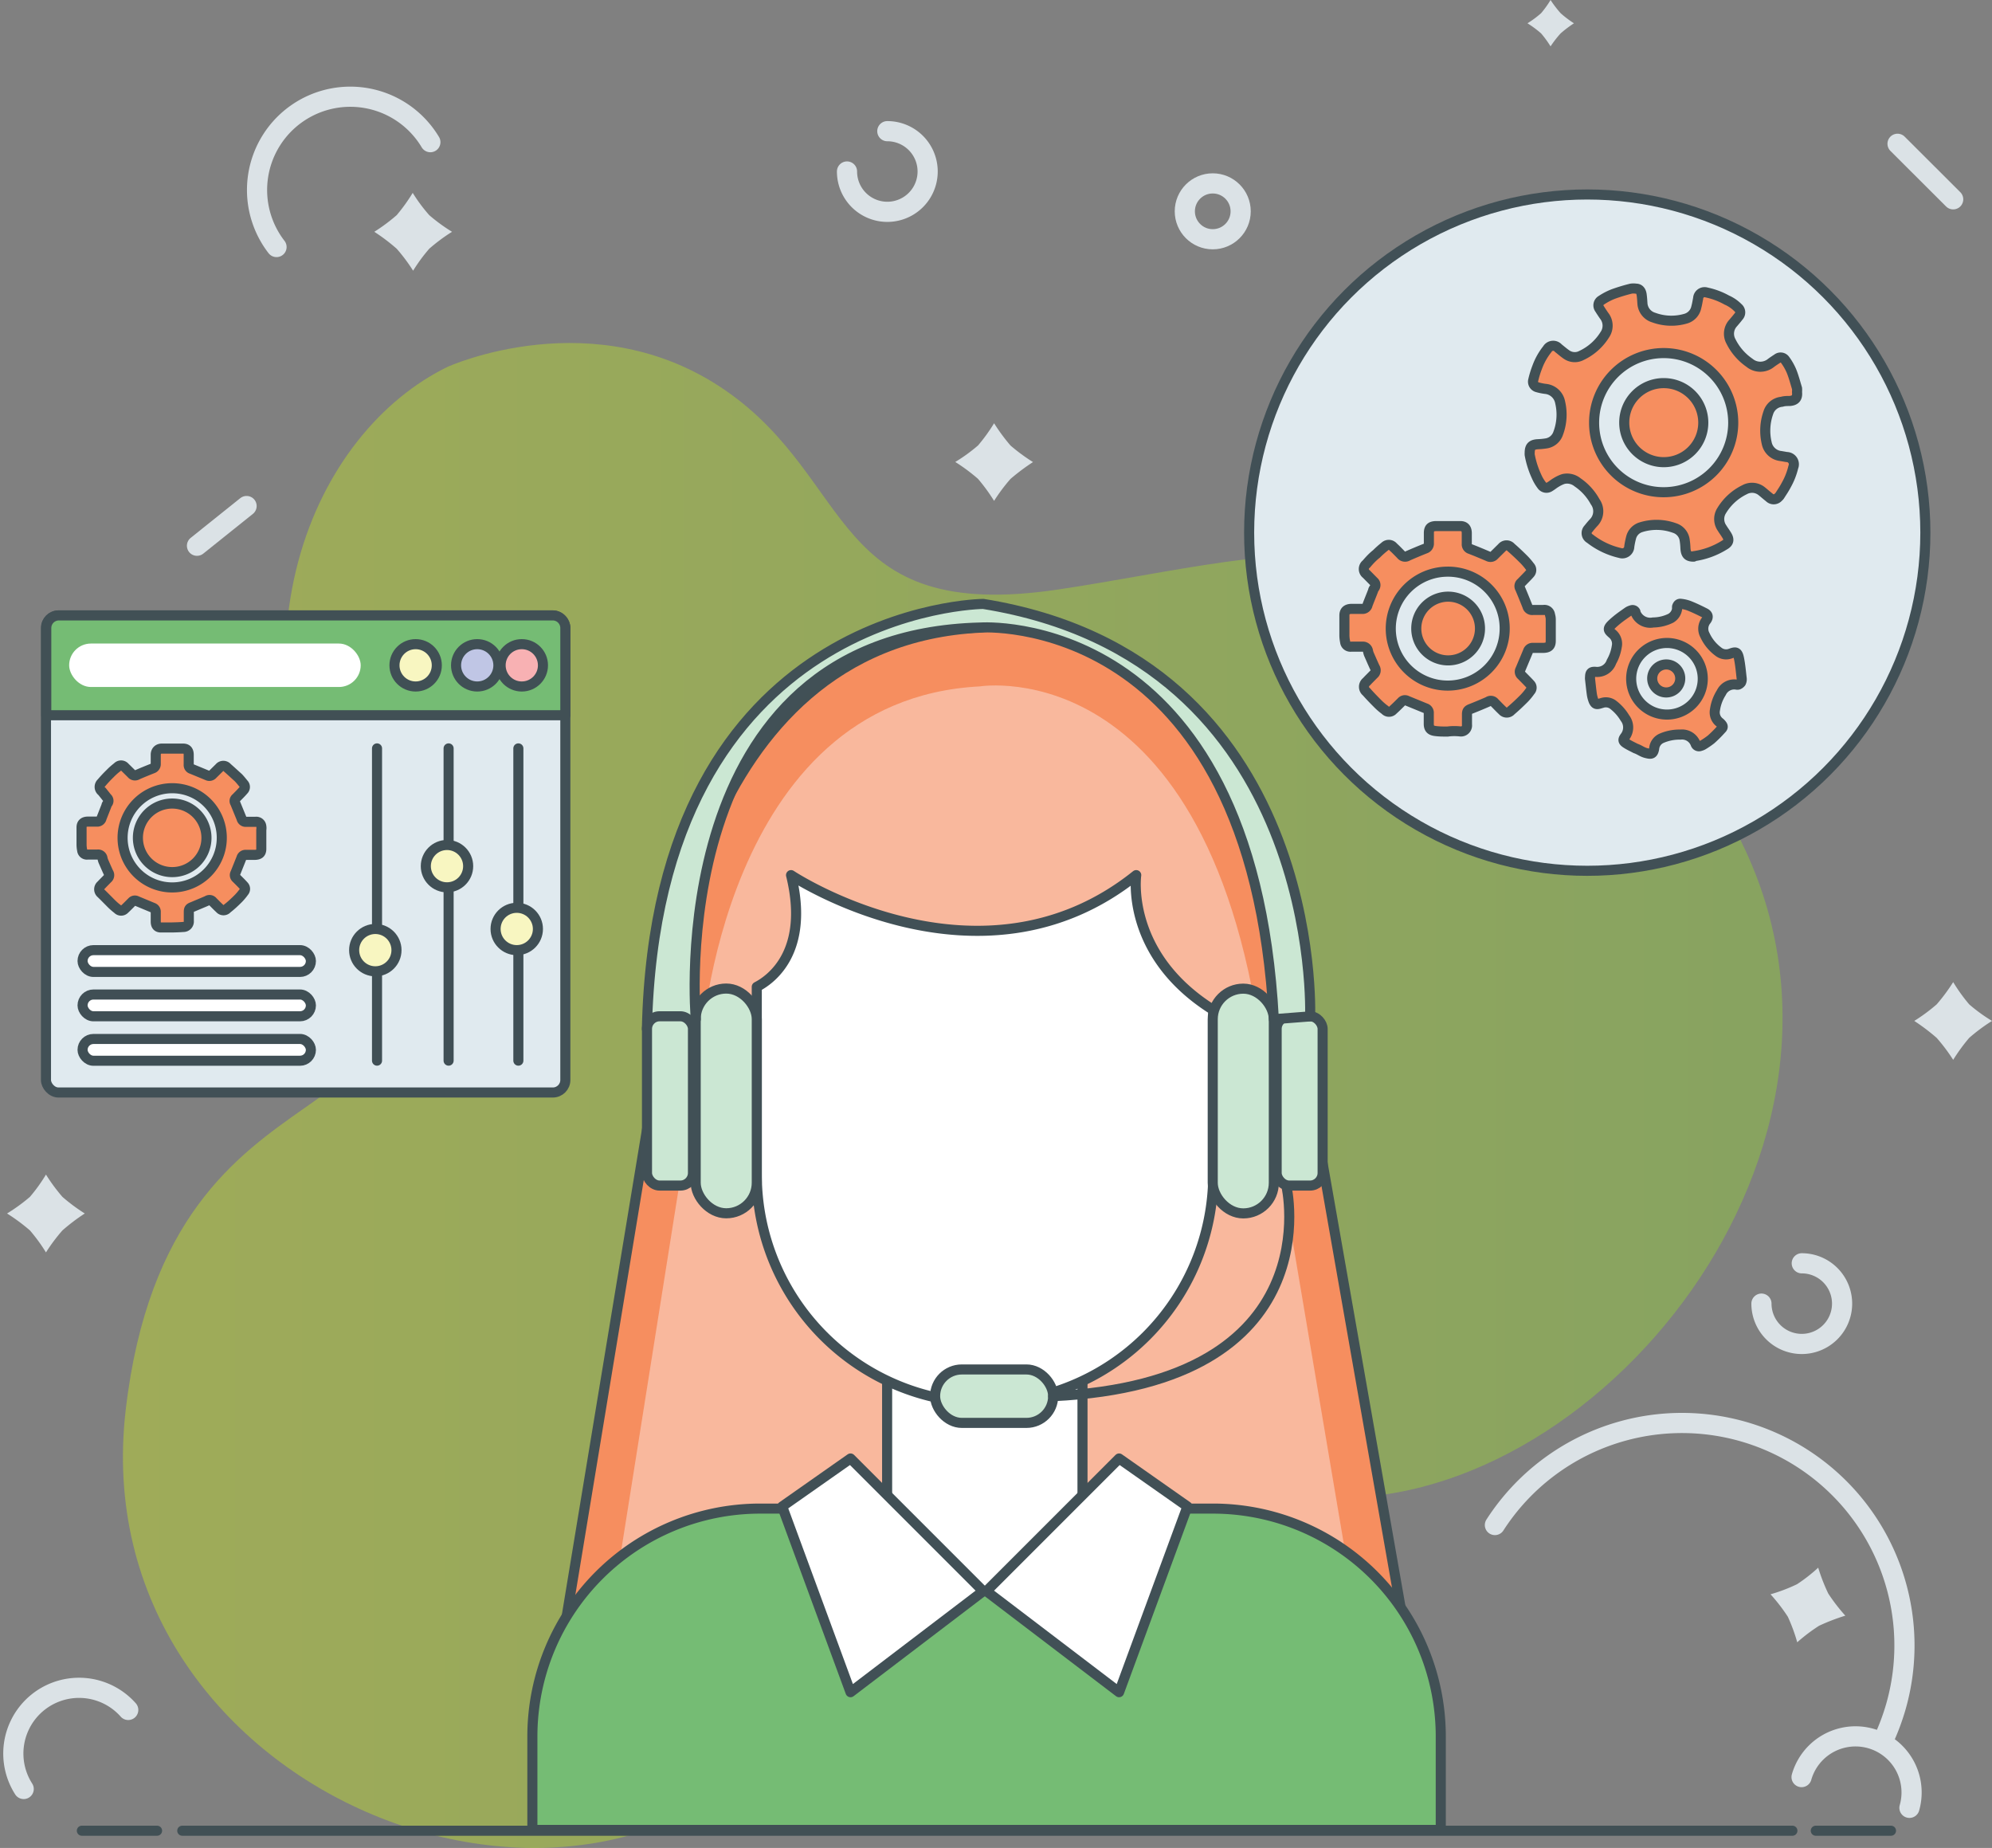 <svg id="Layer_1" data-name="Layer 1" xmlns="http://www.w3.org/2000/svg" xmlns:xlink="http://www.w3.org/1999/xlink" viewBox="0 0 197.6 183.29"><rect x="0" y="0" width="197.6" height="183.29" fill="#808080" stroke="none"/><defs><linearGradient id="linear-gradient" x1="24.82" y1="129.16" x2="189.48" y2="129.16" gradientUnits="userSpaceOnUse"><stop offset="0" stop-color="#bed632"/><stop offset="0.54" stop-color="#a5ce3a"/><stop offset="1" stop-color="#8fc641"/></linearGradient></defs><title>tutor-img-105a</title><path d="M57.06,56.88s14.56-6.63,27.55,2.34,10.27,23.13,33,19.75,42.11-11.3,63.95,18.72-5.59,68.49-33,71.22-37.29-3.38-57.44,22.87-70.44,6.63-66-31.45,35.35-24.82,22.09-50.43S43.93,63.25,57.06,56.88Z" transform="translate(-12.65 -20.5)" style="opacity:0.5;isolation:isolate;fill:url(#linear-gradient)"/><line x1="18.08" y1="181.58" x2="177.8" y2="181.58" style="fill:#fff;stroke:#415055;stroke-linecap:round;stroke-miterlimit:10"/><line x1="180.12" y1="181.58" x2="187.58" y2="181.58" style="fill:#fff;stroke:#415055;stroke-linecap:round;stroke-miterlimit:10"/><line x1="8.12" y1="181.58" x2="15.58" y2="181.58" style="fill:#fff;stroke:#415055;stroke-linecap:round;stroke-miterlimit:10"/><path d="M109.93,82.75S137,78.49,142,125.35l10.66,60.7H68l10.66-64.6S80.92,84.17,109.93,82.75Z" transform="translate(-12.65 -20.5)" style="fill:#f68e5f;stroke:#415055;stroke-linecap:round;stroke-linejoin:round"/><path d="M109.85,88.58s23.93-3.92,28.35,39.17l9.43,55.81H72.8l9.43-59.4S84.21,89.89,109.85,88.58Z" transform="translate(-12.65 -20.5)" style="fill:#fde2dc;opacity:0.5"/><path d="M155.57,202v-9.3A22.6,22.6,0,0,0,133,170.13H88a22.6,22.6,0,0,0-22.54,22.54V202Z" transform="translate(-12.65 -20.5)" style="fill:#75bc74;stroke:#415055;stroke-linecap:round;stroke-linejoin:round"/><rect x="88" y="133.56" width="19.38" height="24.26" style="fill:#fff;stroke:#415056;stroke-linecap:round;stroke-linejoin:round"/><path d="M132.79,120.54c-8.56-5.49-7.43-13.24-7.43-13.24-15.51,12.43-34.24,0-34.24,0,1.87,7.61-2,10.36-3.4,11.08V137A22.62,22.62,0,0,0,133,137V120.54Z" transform="translate(-12.65 -20.5)" style="fill:#fff;stroke:#415056;stroke-linecap:round;stroke-linejoin:round"/><polygon points="77.59 149.42 84.37 167.84 97.53 157.82 84.37 144.66 77.59 149.42" style="fill:#fff;stroke:#415056;stroke-linecap:round;stroke-linejoin:round"/><polygon points="111.01 144.66 97.85 157.82 111.01 167.84 117.79 149.42 111.01 144.66" style="fill:#fff;stroke:#415056;stroke-linecap:round;stroke-linejoin:round"/><rect x="120.3" y="98.06" width="6.06" height="22.29" rx="3.03" style="fill:#cbe7d3;stroke:#415056;stroke-linecap:round;stroke-linejoin:round"/><rect x="126.64" y="100.8" width="4.56" height="16.79" rx="1.25" style="fill:#cbe7d3;stroke:#415056;stroke-linecap:round;stroke-linejoin:round"/><rect x="81.67" y="118.56" width="6.06" height="22.29" rx="3.03" transform="translate(156.74 238.9) rotate(-180)" style="fill:#cbe7d3;stroke:#415056;stroke-linecap:round;stroke-linejoin:round"/><path d="M81.67,121.59s-3.49-38.08,28.26-38.85c0,0,26.9-1.86,29.08,38.85l3.6-.28S144,85.85,110.18,80.4c0,0-32.43.24-33.36,42.16Z" transform="translate(-12.65 -20.5)" style="fill:#cbe7d3;stroke:#415056;stroke-linecap:round;stroke-linejoin:round"/><rect x="76.82" y="121.31" width="4.56" height="16.79" rx="1.25" transform="translate(145.56 238.9) rotate(-180)" style="fill:#cbe7d3;stroke:#415056;stroke-linecap:round;stroke-linejoin:round"/><rect x="92.76" y="135.83" width="11.71" height="5.3" rx="2.65" style="fill:#cbe7d3;stroke:#415056;stroke-linecap:round;stroke-linejoin:round"/><path d="M140.25,138.1s4.64,19.58-23.13,20.88" transform="translate(-12.65 -20.5)" style="fill:none;stroke:#415056;stroke-linecap:round;stroke-linejoin:round"/><circle cx="157.45" cy="52.83" r="33.54" style="fill:#e0eaef;stroke:#415056;stroke-miterlimit:10"/><path d="M180.65,75.71c-.56,0-.77-.21-.81-.83a6.69,6.69,0,0,0-.09-.9,1.46,1.46,0,0,0-1-1.11,5.21,5.21,0,0,0-3.31-.08,1.44,1.44,0,0,0-1,1.07,8.33,8.33,0,0,0-.17.84.69.69,0,0,1-.91.65,7.63,7.63,0,0,1-3-1.43.62.62,0,0,1-.12-1c.14-.19.3-.37.46-.55a1.61,1.61,0,0,0,.18-2.11,5.52,5.52,0,0,0-1.74-1.92,1.64,1.64,0,0,0-1.41-.33,3.49,3.49,0,0,0-.73.35c-.21.12-.4.29-.61.41a.57.57,0,0,1-.82-.16,4.29,4.29,0,0,1-.51-.88,8.8,8.8,0,0,1-.67-2.13,1,1,0,0,1,0-.17c0-.6.19-.83.79-.87a6.86,6.86,0,0,0,.9-.09,1.49,1.49,0,0,0,1.12-.95,5.28,5.28,0,0,0,.21-3.12,1.64,1.64,0,0,0-1.47-1.33,5.14,5.14,0,0,1-.78-.16.57.57,0,0,1-.42-.7,9.33,9.33,0,0,1,.4-1.3,6.37,6.37,0,0,1,1-1.78.67.67,0,0,1,1.09-.1c.28.22.54.45.82.64a1.42,1.42,0,0,0,1.47.09,5.44,5.44,0,0,0,2.32-2.06,1.58,1.58,0,0,0-.07-1.89c-.15-.22-.3-.44-.44-.67a.58.58,0,0,1,.17-.86,6.12,6.12,0,0,1,1.19-.62,17.64,17.64,0,0,1,1.75-.53,1.61,1.61,0,0,1,.49,0c.33,0,.52.23.57.62s.05.53.07.79A1.57,1.57,0,0,0,176.7,52a5.07,5.07,0,0,0,3.22.09,1.49,1.49,0,0,0,1-1.13c.08-.28.12-.57.18-.86a.64.64,0,0,1,.84-.59,7.1,7.1,0,0,1,2,.75,3.54,3.54,0,0,1,1.11.76.59.59,0,0,1,.05.88c-.16.21-.34.42-.52.63a1.57,1.57,0,0,0-.22,1.84,5.57,5.57,0,0,0,1.83,2.11,1.68,1.68,0,0,0,2.16,0c.19-.14.39-.27.59-.4a.54.54,0,0,1,.79.12,5.48,5.48,0,0,1,.64,1.13c.22.55.37,1.13.54,1.69a2.2,2.2,0,0,1,0,.37c.06.56-.15.83-.72.88-.26,0-.53,0-.79.08a1.55,1.55,0,0,0-1.34,1.09,5.36,5.36,0,0,0-.16,3,1.6,1.6,0,0,0,1.4,1.29l.58.1a.72.72,0,0,1,.66,1,6.86,6.86,0,0,1-.69,1.76c-.19.37-.43.72-.66,1.08a1.14,1.14,0,0,1-.15.16.61.61,0,0,1-.89,0c-.25-.19-.48-.4-.73-.6a1.53,1.53,0,0,0-1.71-.16,5.45,5.45,0,0,0-2.28,2.08,1.56,1.56,0,0,0,.05,1.74c.14.23.3.44.44.67.28.44.24.75-.21,1a7.77,7.77,0,0,1-3.07,1.11Zm-3-6.39a6.9,6.9,0,1,0-6.87-6.94A6.89,6.89,0,0,0,177.65,69.32Z" transform="translate(-12.65 -20.5)" style="fill:#f68e5f;stroke:#415055;stroke-linecap:round;stroke-linejoin:round"/><path d="M156.24,93.06c-.42,0-.84,0-1.25-.06s-.6-.24-.61-.68V91.25a.47.47,0,0,0-.33-.5L152.22,90a.44.44,0,0,0-.52.08c-.28.28-.57.57-.87.84a.53.53,0,0,1-.79,0,5.92,5.92,0,0,1-.72-.62c-.38-.38-.76-.77-1.12-1.18a.63.63,0,0,1,0-1c.23-.25.48-.49.72-.74a.5.5,0,0,0,.11-.67c-.21-.45-.4-.9-.6-1.35a2.45,2.45,0,0,1-.08-.29.51.51,0,0,0-.56-.43h-1.11a.53.53,0,0,1-.6-.49,3.17,3.17,0,0,1-.07-.69c0-.63,0-1.27,0-1.91,0-.47.27-.66.74-.66h1a.5.5,0,0,0,.56-.41c.18-.47.37-.93.55-1.4,0-.12.13-.23.18-.35a.44.44,0,0,0-.11-.54l-.74-.75a.62.62,0,0,1,0-1c.31-.37.63-.71,1-1a9.49,9.49,0,0,1,.82-.73.57.57,0,0,1,.85.05c.27.24.51.5.76.75a.51.51,0,0,0,.69.12c.57-.25,1.14-.49,1.72-.72a.51.51,0,0,0,.36-.51V73.38c0-.53.22-.67.66-.7.82,0,1.64,0,2.45,0,.45,0,.64.24.65.69v1.08a.48.48,0,0,0,.34.5c.6.23,1.19.48,1.78.73a.49.49,0,0,0,.61-.12l.77-.76a.58.58,0,0,1,.89,0c.44.38.86.78,1.27,1.19a6.5,6.5,0,0,1,.59.69.52.52,0,0,1,0,.72c-.27.31-.57.59-.85.89a.43.43,0,0,0-.11.57c.25.59.49,1.18.72,1.76a.49.49,0,0,0,.55.38h1.05a.56.56,0,0,1,.65.5,1.47,1.47,0,0,1,.07.41c0,.72,0,1.44,0,2.15,0,.52-.24.69-.75.7h-1a.48.48,0,0,0-.51.35l-.75,1.79a.45.45,0,0,0,.11.58c.29.3.59.59.87.9a.47.47,0,0,1,0,.65,5.78,5.78,0,0,1-.63.76c-.41.41-.83.81-1.28,1.19a.56.56,0,0,1-.85,0c-.27-.25-.52-.52-.78-.78a.47.47,0,0,0-.65-.1c-.55.24-1.1.47-1.66.69-.34.13-.43.22-.43.58s0,.69,0,1a.6.6,0,0,1-.62.68C157.09,93,156.66,93,156.24,93.06Zm0-15.86a5.65,5.65,0,1,0,5.67,5.59A5.62,5.62,0,0,0,156.23,77.2Z" transform="translate(-12.65 -20.5)" style="fill:#f68e5f;stroke:#415055;stroke-linecap:round;stroke-linejoin:round"/><path d="M174.89,94.73c-.26-.14-.62-.3-.94-.51s-.32-.36-.11-.64a1.52,1.52,0,0,0,0-1.86,4.67,4.67,0,0,0-1.2-1.34,1.2,1.2,0,0,0-1-.18l-.34.1c-.32.09-.43,0-.56-.26a3,3,0,0,1-.18-.65c-.07-.5-.12-1-.18-1.52a.66.66,0,0,1,0-.2c0-.46.14-.57.58-.53a1.49,1.49,0,0,0,1.54-1,4.37,4.37,0,0,0,.53-1.52,1.28,1.28,0,0,0-.43-1.25c-.4-.35-.55-.49,0-1s1-.81,1.57-1.21a1.44,1.44,0,0,1,.31-.13.32.32,0,0,1,.4.15s0,0,0,.06a1.56,1.56,0,0,0,1.76,1,4.1,4.1,0,0,0,1.75-.42,1.29,1.29,0,0,0,.62-.9,2.17,2.17,0,0,1,0-.25c.06-.18.17-.31.37-.28a3.26,3.26,0,0,1,.82.19c.53.21,1.05.46,1.56.72.33.16.37.42.15.72a1.32,1.32,0,0,0-.14,1.47,4.24,4.24,0,0,0,1.33,1.64,1.23,1.23,0,0,0,1.22.19c.47-.17.69-.21.83.47s.19,1.33.27,2a.72.72,0,0,1-.07.41.65.65,0,0,1-.26.2.34.34,0,0,1-.2,0,1.42,1.42,0,0,0-1.49.8,4.32,4.32,0,0,0-.63,1.7,1.25,1.25,0,0,0,.45,1.24,1.14,1.14,0,0,1,.16.15c.19.21.23.34,0,.55a11.82,11.82,0,0,1-1,1,8.09,8.09,0,0,1-.77.53,1,1,0,0,1-.29.12.35.35,0,0,1-.47-.2s0,0,0,0a1.43,1.43,0,0,0-1.5-.93,4.5,4.5,0,0,0-1.91.38,1.23,1.23,0,0,0-.7,1c-.1.58-.32.57-.77.46S175.33,94.88,174.89,94.73Zm1.68-3.66a3.55,3.55,0,1,0,2.71-6.56,3.55,3.55,0,0,0-2.71,6.56Z" transform="translate(-12.65 -20.5)" style="fill:#f68e5f;stroke:#415055;stroke-linecap:round;stroke-linejoin:round"/><path d="M177.69,58.5a3.92,3.92,0,1,1-3.92,3.91A3.91,3.91,0,0,1,177.69,58.5Z" transform="translate(-12.65 -20.5)" style="fill:#f68e5f;stroke:#415055;stroke-linecap:round;stroke-linejoin:round"/><path d="M156.25,86a3.16,3.16,0,1,1,3.21-3.12A3.16,3.16,0,0,1,156.25,86Z" transform="translate(-12.65 -20.5)" style="fill:#f68e5f;stroke:#415055;stroke-linecap:round;stroke-linejoin:round"/><path d="M176.65,87.26a1.4,1.4,0,0,1,1.8-.76,1.39,1.39,0,1,1-1.8.76Z" transform="translate(-12.65 -20.5)" style="fill:#f68e5f;stroke:#415055;stroke-linecap:round;stroke-linejoin:round"/><rect x="4.56" y="61.04" width="51.52" height="47.32" rx="1.24" style="fill:#e0eaef;stroke:#415056;stroke-miterlimit:10"/><path d="M68.73,91.44V82.78a1.25,1.25,0,0,0-1.25-1.24h-49a1.25,1.25,0,0,0-1.24,1.24v8.66Z" transform="translate(-12.65 -20.5)" style="fill:#75bc74;stroke:#415055;stroke-linecap:round;stroke-linejoin:round"/><rect x="6.86" y="63.83" width="28.92" height="4.31" rx="2.16" style="fill:#fff"/><circle cx="41.23" cy="65.99" r="2.1" style="fill:#f8f6c1;stroke:#404f55;stroke-linecap:round;stroke-miterlimit:10"/><circle cx="47.34" cy="65.99" r="2.1" style="fill:#c0c6e5;stroke:#404f55;stroke-linecap:round;stroke-miterlimit:10"/><circle cx="51.76" cy="65.99" r="2.1" style="fill:#f8b1b3;stroke:#404f55;stroke-linecap:round;stroke-miterlimit:10"/><path d="M29.71,112.49c-.36,0-.72,0-1.09,0s-.52-.21-.52-.59,0-.62,0-.93a.42.42,0,0,0-.29-.44l-1.59-.66a.39.39,0,0,0-.46.06c-.25.25-.49.5-.75.74a.47.47,0,0,1-.69,0,6.53,6.53,0,0,1-.63-.55c-.33-.33-.66-.67-1-1a.53.53,0,0,1,0-.83c.2-.22.42-.43.62-.64a.44.44,0,0,0,.1-.59c-.18-.39-.35-.78-.52-1.17a2.33,2.33,0,0,1-.07-.25.44.44,0,0,0-.49-.38h-1a.47.47,0,0,1-.53-.43,2.88,2.88,0,0,1-.06-.59c0-.56,0-1.11,0-1.67,0-.41.24-.58.65-.58h.85a.44.44,0,0,0,.49-.36l.48-1.22c0-.11.11-.2.16-.31a.39.39,0,0,0-.1-.47L22.77,99a.55.55,0,0,1-.05-.86,12.2,12.2,0,0,1,.85-.91,6.32,6.32,0,0,1,.72-.64.49.49,0,0,1,.74,0l.66.65a.44.44,0,0,0,.59.1c.5-.22,1-.42,1.5-.62a.45.45,0,0,0,.32-.45c0-.3,0-.6,0-.91s.18-.59.57-.61c.71,0,1.43,0,2.14,0,.38,0,.55.2.56.59v1a.4.4,0,0,0,.3.43l1.55.64a.43.43,0,0,0,.53-.11l.67-.66a.5.5,0,0,1,.77,0c.38.33.75.68,1.11,1,.18.19.35.4.51.6a.44.44,0,0,1,0,.63c-.23.27-.49.52-.74.78a.36.36,0,0,0-.09.49l.63,1.54a.42.42,0,0,0,.47.33H38a.5.5,0,0,1,.57.45,1,1,0,0,1,0,.35c0,.62,0,1.25,0,1.87,0,.45-.21.6-.66.61h-.86a.42.42,0,0,0-.45.31L36,107.1a.39.39,0,0,0,.09.5c.26.26.52.51.76.78a.43.43,0,0,1,0,.57,5.83,5.83,0,0,1-.55.66c-.36.36-.73.71-1.11,1a.48.48,0,0,1-.74,0c-.24-.22-.46-.45-.69-.68a.41.41,0,0,0-.56-.09c-.48.21-1,.42-1.44.61-.3.11-.38.19-.38.5v.9a.54.54,0,0,1-.55.59C30.46,112.47,30.09,112.48,29.71,112.49Zm0-13.81a4.92,4.92,0,1,0,4.94,4.87A4.91,4.91,0,0,0,29.71,98.68Z" transform="translate(-12.65 -20.5)" style="fill:#f68e5f;stroke:#415055;stroke-linecap:round;stroke-linejoin:round"/><path d="M29.73,107a3.4,3.4,0,1,1,3.4-3.36A3.39,3.39,0,0,1,29.73,107Z" transform="translate(-12.65 -20.5)" style="fill:#f68e5f;stroke:#415055;stroke-linecap:round;stroke-linejoin:round"/><rect x="8.19" y="94.24" width="22.65" height="2.16" rx="1.08" style="fill:#fff;stroke:#404f55;stroke-miterlimit:10"/><rect x="8.19" y="98.64" width="22.65" height="2.16" rx="1.08" style="fill:#fff;stroke:#404f55;stroke-miterlimit:10"/><rect x="8.19" y="103.05" width="22.65" height="2.16" rx="1.08" style="fill:#fff;stroke:#404f55;stroke-miterlimit:10"/><line x1="37.4" y1="74.23" x2="37.4" y2="105.2" style="fill:none;stroke:#404f55;stroke-linecap:round;stroke-miterlimit:10"/><circle cx="37.23" cy="94.24" r="2.1" style="fill:#f8f6c1;stroke:#404f55;stroke-linecap:round;stroke-miterlimit:10"/><line x1="44.5" y1="74.23" x2="44.5" y2="105.2" style="fill:none;stroke:#404f55;stroke-linecap:round;stroke-miterlimit:10"/><circle cx="44.34" cy="85.91" r="2.1" style="fill:#f8f6c1;stroke:#404f55;stroke-linecap:round;stroke-miterlimit:10"/><line x1="51.42" y1="74.23" x2="51.42" y2="105.2" style="fill:none;stroke:#404f55;stroke-linecap:round;stroke-miterlimit:10"/><circle cx="51.26" cy="92.14" r="2.1" style="fill:#f8f6c1;stroke:#404f55;stroke-linecap:round;stroke-miterlimit:10"/><path id="Polygon-Copy-2" d="M166.46,20.5a10.84,10.84,0,0,0,1,1.31,10.5,10.5,0,0,0,1.32,1,12.1,12.1,0,0,0-1.32,1,10.52,10.52,0,0,0-1,1.29,10.17,10.17,0,0,0-.94-1.29,10.6,10.6,0,0,0-1.35-1,9.82,9.82,0,0,0,1.35-1A9.64,9.64,0,0,0,166.46,20.5Z" transform="translate(-12.65 -20.5)" style="fill:#dbe2e6;fill-rule:evenodd"/><path id="Path-67" d="M206.4,40.27l-5.52-5.51" transform="translate(-12.65 -20.5)" style="fill:#dbe2e6;stroke:#dbe2e6;stroke-linecap:round;stroke-width:2px;fill-rule:evenodd"/><path id="Oval-22-Copy-3" d="M96.67,37.51a4,4,0,0,0,4,4h0a4,4,0,0,0,0-8" transform="translate(-12.65 -20.5)" style="fill:none;stroke:#dbe2e6;stroke-linecap:round;stroke-linejoin:round;stroke-width:2px"/><circle id="Oval-22-Copy-7" cx="120.3" cy="20.96" r="2.77" style="fill:none;stroke:#dbe2e6;stroke-linecap:round;stroke-linejoin:round;stroke-width:2px"/><path id="Polygon-Copy-8" d="M190.91,177.63a16.66,16.66,0,0,1-2.63,1,17.4,17.4,0,0,1,1.72,2.23,17.33,17.33,0,0,1,.93,2.53,17.06,17.06,0,0,1,2.17-1.64,20.11,20.11,0,0,1,2.6-1,18.11,18.11,0,0,1-1.69-2.19,18.22,18.22,0,0,1-1-2.57A16.07,16.07,0,0,1,190.91,177.63Z" transform="translate(-12.65 -20.5)" style="fill:#dbe2e6;fill-rule:evenodd"/><path id="Oval-22-Copy-6" d="M160.94,171.76a22.07,22.07,0,0,1,39.78,18,22.81,22.81,0,0,1-1.26,3.36" transform="translate(-12.65 -20.5)" style="fill:none;stroke:#dbe2e6;stroke-linecap:round;stroke-linejoin:round;stroke-width:2px"/><path id="Oval-22-Copy-9" d="M191.36,196.76a5.56,5.56,0,0,1,10.7,3.05" transform="translate(-12.65 -20.5)" style="fill:none;stroke:#dbe2e6;stroke-linecap:round;stroke-linejoin:round;stroke-width:2px"/><path id="Polygon-Copy-4" d="M17.21,137a17.83,17.83,0,0,0,1.63,2.21,17.91,17.91,0,0,0,2.22,1.65,19.06,19.06,0,0,0-2.22,1.68,17.35,17.35,0,0,0-1.63,2.18,17.2,17.2,0,0,0-1.59-2.18,18.61,18.61,0,0,0-2.27-1.68,17.63,17.63,0,0,0,2.27-1.65A16.53,16.53,0,0,0,17.21,137Z" transform="translate(-12.65 -20.5)" style="fill:#dbe2e6;fill-rule:evenodd"/><path id="Path-66" d="M32.19,74.63l4.92-3.94" transform="translate(-12.65 -20.5)" style="fill:#dbe2e6;stroke:#dbe2e6;stroke-linecap:round;stroke-width:2px;fill-rule:evenodd"/><path id="Oval-22-Copy-5" d="M40.08,45A9.25,9.25,0,1,1,55.34,34.6" transform="translate(-12.65 -20.5)" style="fill:none;stroke:#dbe2e6;stroke-linecap:round;stroke-linejoin:round;stroke-width:2px"/><path id="Polygon-Copy-4-2" data-name="Polygon-Copy-4" d="M53.59,39.63A17.83,17.83,0,0,1,52,41.84a17.91,17.91,0,0,1-2.22,1.65A19.06,19.06,0,0,1,52,45.17a17.35,17.35,0,0,1,1.63,2.18,16.58,16.58,0,0,1,1.6-2.18,18,18,0,0,1,2.26-1.68,17.06,17.06,0,0,1-2.26-1.65A16,16,0,0,1,53.59,39.63Z" transform="translate(-12.65 -20.5)" style="fill:#dbe2e6;fill-rule:evenodd"/><path id="Polygon-Copy-4-3" data-name="Polygon-Copy-4" d="M111.26,62.48a18.63,18.63,0,0,0,1.63,2.21,18.1,18.1,0,0,0,2.23,1.64A21.16,21.16,0,0,0,112.89,68a17.35,17.35,0,0,0-1.63,2.18A18,18,0,0,0,109.67,68a18,18,0,0,0-2.26-1.68,16.68,16.68,0,0,0,2.26-1.64A17.23,17.23,0,0,0,111.26,62.48Z" transform="translate(-12.65 -20.5)" style="fill:#dbe2e6;fill-rule:evenodd"/><path id="Oval-22-Copy-3-2" data-name="Oval-22-Copy-3" d="M187.38,149.8a4,4,0,0,0,4,4h0a4,4,0,1,0,0-8" transform="translate(-12.65 -20.5)" style="fill:none;stroke:#dbe2e6;stroke-linecap:round;stroke-linejoin:round;stroke-width:2px"/><path id="Oval-22-Copy-4" d="M25.37,190.1A6.52,6.52,0,0,0,15,197.94" transform="translate(-12.65 -20.5)" style="fill:none;stroke:#dbe2e6;stroke-linecap:round;stroke-linejoin:round;stroke-width:2px"/><path id="Polygon-Copy-4-4" data-name="Polygon-Copy-4" d="M206.4,117.91a17.94,17.94,0,0,1-1.64,2.21,17.49,17.49,0,0,1-2.22,1.64,20.33,20.33,0,0,1,2.22,1.68,17.79,17.79,0,0,1,1.64,2.18,18,18,0,0,1,1.59-2.18,18,18,0,0,1,2.26-1.68,16.68,16.68,0,0,1-2.26-1.64A17.23,17.23,0,0,1,206.4,117.91Z" transform="translate(-12.65 -20.5)" style="fill:#dbe2e6;fill-rule:evenodd"/></svg>